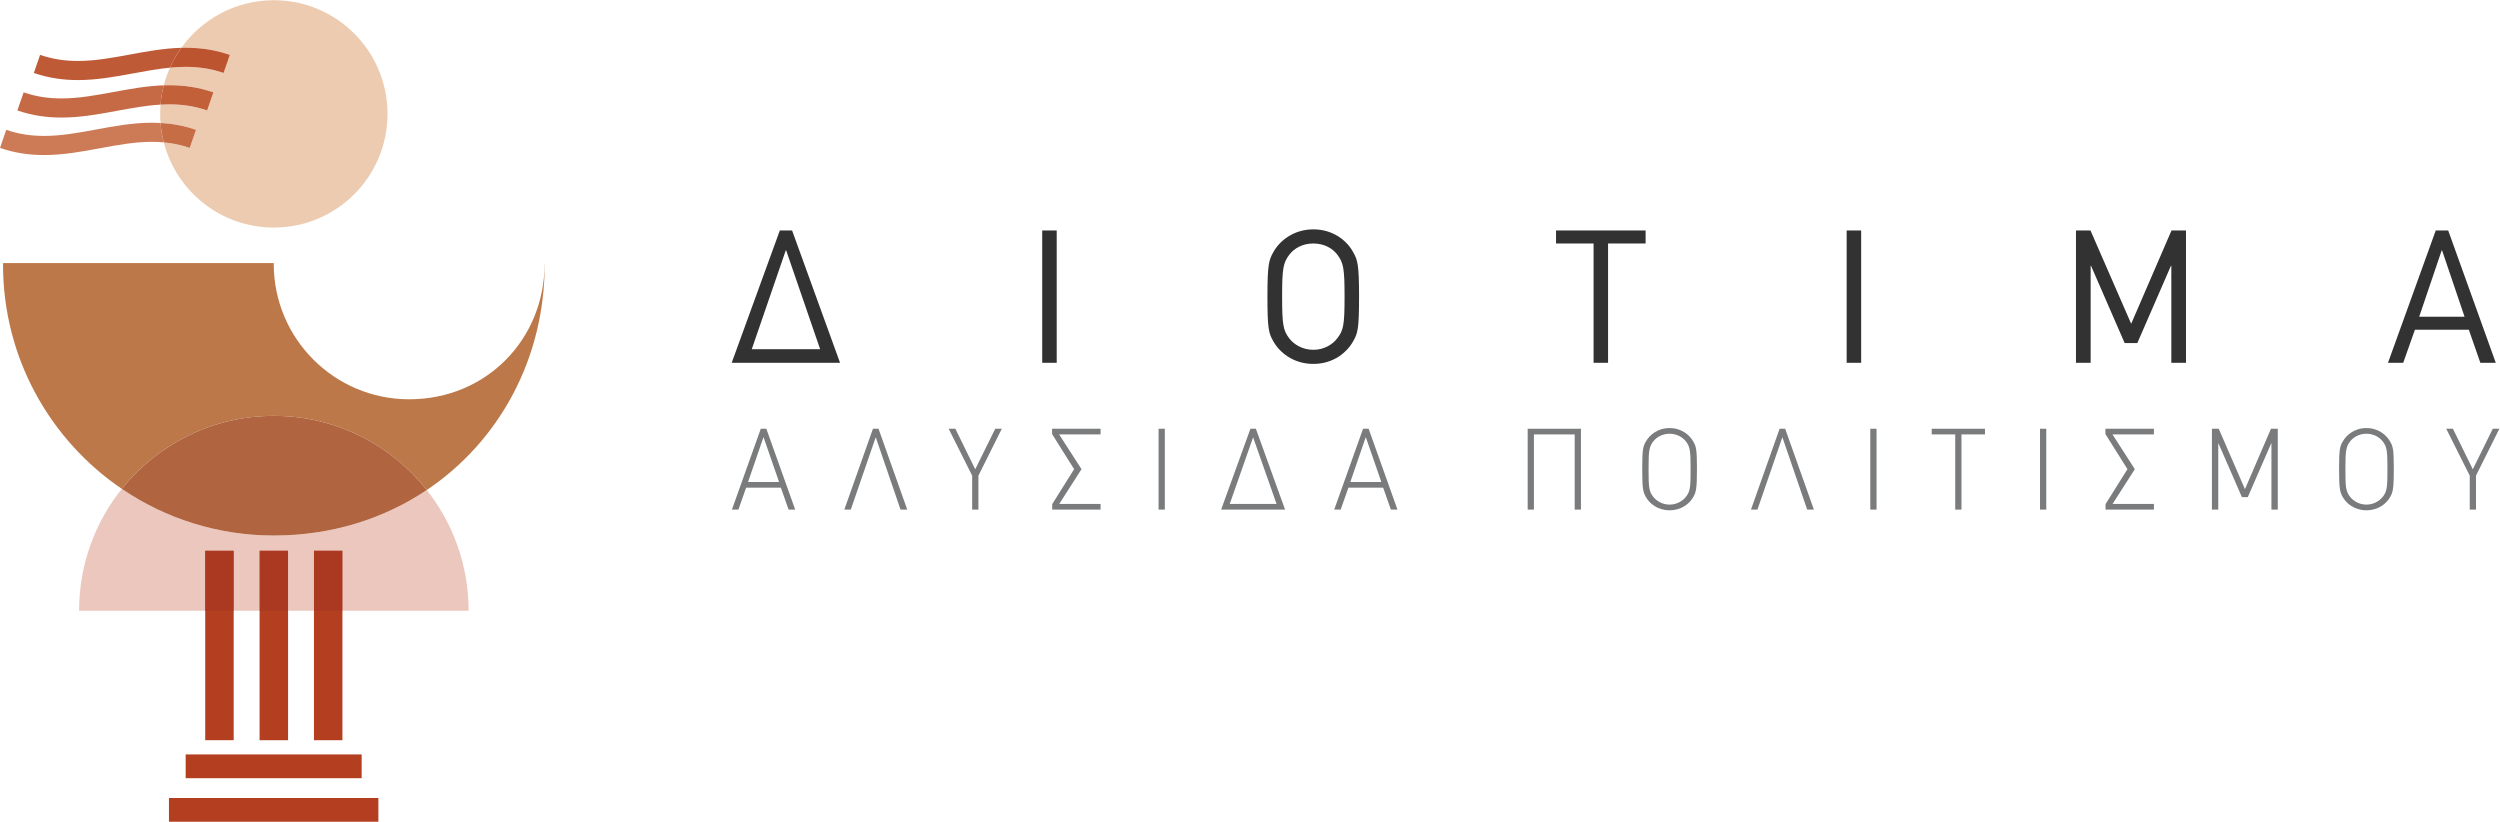 <?xml version="1.0" encoding="UTF-8" standalone="no"?>
<svg
   xmlns:dc="http://purl.org/dc/elements/1.1/"
   xmlns:cc="http://creativecommons.org/ns#"
   xmlns:rdf="http://www.w3.org/1999/02/22-rdf-syntax-ns#"
   xmlns:svg="http://www.w3.org/2000/svg"
   xmlns="http://www.w3.org/2000/svg"
   xmlns:sodipodi="http://sodipodi.sourceforge.net/DTD/sodipodi-0.dtd"
   xmlns:inkscape="http://www.inkscape.org/namespaces/inkscape"
   version="1.1"
   id="svg2"
   xml:space="preserve"
   width="659.96"
   height="216.933"
   viewBox="0 0 659.96 216.933"
   sodipodi:docname="Diotima.eps"><defs
     id="defs6" /><sodipodi:namedview
     pagecolor="#ffffff"
     bordercolor="#666666"
     borderopacity="1"
     objecttolerance="10"
     gridtolerance="10"
     guidetolerance="10"
     inkscape:pageopacity="0"
     inkscape:pageshadow="2"
     inkscape:window-width="640"
     inkscape:window-height="480"
     id="namedview4" /><g
     id="g10"
     inkscape:groupmode="layer"
     inkscape:label="ink_ext_XXXXXX"
     transform="matrix(1.333,0,0,-1.333,0,216.933)"><g
       id="g12"
       transform="scale(0.1)"><path
         d="m 1512.25,761.238 h -0.45 l -30.36,-88.386 h 61.4 z m 49.48,-143.039 -15.3,43.41 h -68.82 l -15.29,-43.41 h -12.82 l 57.13,160.133 h 11.02 l 57.12,-160.133 h -13.04"
         style="fill:#797b7c;fill-opacity:1;fill-rule:nonzero;stroke:none"
         id="path14" /><path
         d="m 1783.41,618.199 -49.02,143.039 h -0.23 l -49.25,-143.039 h -12.82 l 56.67,160.133 h 11.03 l 56.89,-160.133 h -13.27"
         style="fill:#797b7c;fill-opacity:1;fill-rule:nonzero;stroke:none"
         id="path16" /><path
         d="m 1937.63,685.445 v -67.246 h -12.37 v 67.246 l -46.55,92.887 h 13.27 l 39.35,-80.289 39.59,80.289 h 13.04 l -46.33,-92.887"
         style="fill:#797b7c;fill-opacity:1;fill-rule:nonzero;stroke:none"
         id="path18" /><path
         d="m 2083.76,618.199 v 10.805 l 43.4,69.266 -43.63,69.492 v 10.57 h 96.03 v -11.238 h -82.09 l 44.31,-68.824 -44.08,-68.817 h 81.86 v -11.254 h -95.8"
         style="fill:#797b7c;fill-opacity:1;fill-rule:nonzero;stroke:none"
         id="path20" /><path
         d="m 2294.42,618.199 v 160.133 h 12.37 V 618.199 h -12.37"
         style="fill:#797b7c;fill-opacity:1;fill-rule:nonzero;stroke:none"
         id="path22" /><path
         d="m 2481.73,761.02 h -0.23 l -46.1,-131.567 h 92.66 z m -63.43,-142.821 58.03,160.133 h 10.8 l 57.79,-160.133 H 2418.3"
         style="fill:#797b7c;fill-opacity:1;fill-rule:nonzero;stroke:none"
         id="path24" /><path
         d="m 2704.98,761.238 h -0.44 l -30.37,-88.386 h 61.4 z m 49.48,-143.039 -15.29,43.41 h -68.82 l -15.29,-43.41 h -12.82 l 57.12,160.133 h 11.02 l 57.13,-160.133 h -13.05"
         style="fill:#797b7c;fill-opacity:1;fill-rule:nonzero;stroke:none"
         id="path26" /><path
         d="m 3118.47,618.199 v 148.895 h -80.74 V 618.199 h -12.37 v 160.133 h 105.48 V 618.199 h -12.37"
         style="fill:#797b7c;fill-opacity:1;fill-rule:nonzero;stroke:none"
         id="path28" /><path
         d="m 3348.02,698.27 c 0,35.535 -0.9,44.082 -9.22,54.871 -6.3,8.324 -17.99,15.297 -32.39,15.297 -14.39,0 -26.08,-6.973 -32.38,-15.297 -8.32,-10.789 -9.23,-19.336 -9.23,-54.871 0,-35.313 0.68,-43.633 9,-54.422 6.3,-8.321 18.22,-15.75 32.61,-15.75 14.4,0 26.31,7.429 32.61,15.75 8.32,10.789 9,19.109 9,54.422 z m 12.59,0 c 0,-38.68 -1.8,-45.207 -6.97,-54.649 -7.2,-13.273 -23.39,-26.762 -47.23,-26.762 -23.84,0 -40.03,13.489 -47.23,26.762 -5.17,9.442 -6.97,15.969 -6.97,54.649 0,38.906 1.57,44.753 6.97,54.203 7.2,13.265 23.39,27.207 47.23,27.207 23.84,0 40.03,-13.942 47.23,-27.207 5.4,-9.45 6.97,-15.297 6.97,-54.203"
         style="fill:#797b7c;fill-opacity:1;fill-rule:nonzero;stroke:none"
         id="path30" /><path
         d="m 3578.92,618.199 -49.03,143.039 h -0.23 l -49.25,-143.039 h -12.82 l 56.68,160.133 h 11.01 l 56.91,-160.133 h -13.27"
         style="fill:#797b7c;fill-opacity:1;fill-rule:nonzero;stroke:none"
         id="path32" /><path
         d="m 3703.9,618.199 v 160.133 h 12.37 V 618.199 h -12.37"
         style="fill:#797b7c;fill-opacity:1;fill-rule:nonzero;stroke:none"
         id="path34" /><path
         d="M 3884.45,767.094 V 618.199 h -12.37 v 148.895 h -46.56 v 11.238 H 3931 v -11.238 h -46.55"
         style="fill:#797b7c;fill-opacity:1;fill-rule:nonzero;stroke:none"
         id="path36" /><path
         d="m 4040.02,618.199 v 160.133 h 12.37 V 618.199 h -12.37"
         style="fill:#797b7c;fill-opacity:1;fill-rule:nonzero;stroke:none"
         id="path38" /><path
         d="m 4169.74,618.199 v 10.805 l 43.41,69.266 -43.62,69.492 v 10.57 h 96.03 v -11.238 h -82.09 l 44.3,-68.824 -44.08,-68.817 h 81.87 v -11.254 h -95.82"
         style="fill:#797b7c;fill-opacity:1;fill-rule:nonzero;stroke:none"
         id="path40" /><path
         d="M 4498.27,618.199 V 749.32 h -0.45 l -46.33,-106.375 h -11.7 l -46.33,106.375 h -0.45 V 618.199 h -12.59 v 160.133 h 13.5 l 51.94,-119.648 51.5,119.648 h 13.5 V 618.199 h -12.59"
         style="fill:#797b7c;fill-opacity:1;fill-rule:nonzero;stroke:none"
         id="path42" /><path
         d="m 4728.03,698.27 c 0,35.535 -0.9,44.082 -9.22,54.871 -6.3,8.324 -17.99,15.297 -32.39,15.297 -14.39,0 -26.08,-6.973 -32.38,-15.297 -8.32,-10.789 -9.23,-19.336 -9.23,-54.871 0,-35.313 0.68,-43.633 9,-54.422 6.3,-8.321 18.22,-15.75 32.61,-15.75 14.4,0 26.31,7.429 32.61,15.75 8.32,10.789 9,19.109 9,54.422 z m 12.6,0 c 0,-38.68 -1.8,-45.207 -6.98,-54.649 -7.19,-13.273 -23.39,-26.762 -47.23,-26.762 -23.83,0 -40.02,13.489 -47.23,26.762 -5.16,9.442 -6.97,15.969 -6.97,54.649 0,38.906 1.58,44.753 6.97,54.203 7.21,13.265 23.4,27.207 47.23,27.207 23.84,0 40.04,-13.942 47.23,-27.207 5.4,-9.45 6.98,-15.297 6.98,-54.203"
         style="fill:#797b7c;fill-opacity:1;fill-rule:nonzero;stroke:none"
         id="path44" /><path
         d="m 4903.39,685.445 v -67.246 h -12.37 v 67.246 l -46.56,92.887 h 13.27 l 39.36,-80.289 39.58,80.289 h 13.05 l -46.33,-92.887"
         style="fill:#797b7c;fill-opacity:1;fill-rule:nonzero;stroke:none"
         id="path46" /><path
         d="m 1556.86,1131.61 h -0.74 l -67.35,-195.805 h 135.44 z m -107.84,-222.676 95.33,262.056 h 24.29 l 94.96,-262.056 h -214.58"
         style="fill:#333232;fill-opacity:1;fill-rule:nonzero;stroke:none"
         id="path48" /><path
         d="m 2063.97,908.934 v 262.056 h 28.7 V 908.934 h -28.7"
         style="fill:#333232;fill-opacity:1;fill-rule:nonzero;stroke:none"
         id="path50" /><path
         d="m 2662.74,1039.96 c 0,56.32 -2.21,66.99 -14.36,83.18 -9.19,12.15 -25.76,22.08 -47.47,22.08 -21.72,0 -38.28,-9.93 -47.48,-22.08 -12.15,-16.19 -14.36,-26.86 -14.36,-83.18 0,-56.312 2.21,-66.612 13.99,-82.444 9.2,-12.145 26.13,-22.825 47.85,-22.825 21.71,0 38.28,10.68 47.47,22.825 12.15,15.832 14.36,25.761 14.36,82.444 z m 28.71,0 c 0,-63.675 -2.58,-72.503 -11.41,-87.964 -12.15,-22.082 -39.02,-45.269 -79.13,-45.269 -40.12,0 -67.36,23.187 -79.5,45.269 -8.84,15.461 -11.42,24.289 -11.42,87.964 0,63.67 2.95,72.51 11.42,87.6 11.77,22.08 39.74,45.64 79.5,45.64 39.75,0 67.35,-23.19 79.13,-45.64 8.47,-15.09 11.41,-23.93 11.41,-87.6"
         style="fill:#333232;fill-opacity:1;fill-rule:nonzero;stroke:none"
         id="path52" /><path
         d="M 3184.57,1145.22 V 908.934 h -28.7 v 236.286 h -74.35 v 25.77 h 177.4 v -25.77 h -74.35"
         style="fill:#333232;fill-opacity:1;fill-rule:nonzero;stroke:none"
         id="path54" /><path
         d="m 3657.08,908.934 v 262.056 h 28.72 V 908.934 h -28.72"
         style="fill:#333232;fill-opacity:1;fill-rule:nonzero;stroke:none"
         id="path56" /><path
         d="m 4300.03,908.934 v 192.116 h -0.74 l -66.61,-153.101 h -25.03 l -66.62,153.101 h -0.74 V 908.934 h -29.08 v 262.056 h 28.72 l 80.59,-184.767 79.88,184.767 h 28.7 V 908.934 h -29.07"
         style="fill:#333232;fill-opacity:1;fill-rule:nonzero;stroke:none"
         id="path58" /><path
         d="m 4836.2,1131.61 h -0.73 l -44.54,-131.4 h 89.8 z m 75.82,-222.676 -22.82,65.515 h -106.74 l -23.18,-65.515 h -30.18 l 94.58,262.056 h 24.67 l 94.22,-262.056 h -30.55"
         style="fill:#333232;fill-opacity:1;fill-rule:nonzero;stroke:none"
         id="path60" /><path
         d="m 406.391,161.52 h 56.406 V 536.911 H 406.391 Z"
         style="fill:#b43f20;fill-opacity:1;fill-rule:nonzero;stroke:none"
         id="path62" /><path
         d="m 514.07,161.52 h 56.406 V 536.911 H 514.07 Z"
         style="fill:#b43f20;fill-opacity:1;fill-rule:nonzero;stroke:none"
         id="path64" /><path
         d="m 621.754,161.52 h 56.402 V 536.911 H 621.754 Z"
         style="fill:#b43f20;fill-opacity:1;fill-rule:nonzero;stroke:none"
         id="path66" /><path
         d="m 542.32,1176.72 c -104.855,0 -192.972,71.69 -218,168.74 17,-1.56 34.059,-4.98 51.493,-11 l 12.39,35.8 c -23.949,8.29 -47.445,12.36 -70.297,13.65 -0.468,5.91 -0.707,11.89 -0.707,17.93 0,6.19 0.25,12.32 0.742,18.39 5.75,0.33 11.489,0.5 17.219,0.5 0.063,0 0.117,0 0.18,0 24.82,0 49.449,-3.25 74.879,-12.03 l 12.386,35.8 c -29.875,10.34 -59.042,14.12 -87.14,14.12 -0.043,0 -0.082,0 -0.125,0 -3.672,0 -7.328,-0.07 -10.965,-0.19 3.125,12.08 7.234,23.77 12.227,34.97 10.429,0.99 20.804,1.58 31.148,1.58 0.063,0 0.121,0 0.184,0 24.82,-0.02 49.449,-3.25 74.879,-12.04 l 12.386,35.79 c -29.883,10.36 -59.051,14.13 -87.156,14.13 -0.035,0 -0.07,0 -0.109,0 -2.942,0 -5.871,-0.04 -8.786,-0.12 40.84,57.04 107.668,94.22 183.172,94.22 124.332,0 225.121,-100.79 225.121,-225.12 0,-124.33 -100.789,-225.12 -225.121,-225.12"
         style="fill:#eccbb0;fill-opacity:1;fill-rule:nonzero;stroke:none"
         id="path68" /><path
         d="M 927.984,417.879 H 678.156 V 536.91 H 621.754 V 417.879 H 570.477 V 536.91 H 514.07 V 417.879 H 462.797 V 536.91 H 406.391 V 417.879 H 156.656 l -0.004,0.269 c 0,91.231 31.684,175.071 84.629,241.098 85.828,-58.305 189.461,-92.394 301.039,-92.394 114.481,0 217.985,33.207 302.836,90.14 51.879,-65.683 82.836,-148.64 82.836,-238.844 l -0.008,-0.269"
         style="fill:#ebc7be;fill-opacity:1;fill-rule:nonzero;stroke:none"
         id="path70" /><path
         d="m 406.391,417.879 h 56.406 V 536.91 H 406.391 Z"
         style="fill:#ab3922;fill-opacity:1;fill-rule:nonzero;stroke:none"
         id="path72" /><path
         d="m 514.07,417.879 h 56.406 V 536.91 H 514.07 Z"
         style="fill:#ab3922;fill-opacity:1;fill-rule:nonzero;stroke:none"
         id="path74" /><path
         d="m 621.754,417.879 h 56.402 V 536.91 H 621.754 Z"
         style="fill:#ab3922;fill-opacity:1;fill-rule:nonzero;stroke:none"
         id="path76" /><path
         d="m 87.113,1320.35 c -28.09,0 -57.246,3.76 -87.113,14.11 l 12.383,35.8 c 25.418,-8.78 50.035,-12.02 74.844,-12.03 0.059,0 0.113,0 0.172,0 33.809,0 67.946,6.21 103.239,12.76 35.34,6.51 71.84,13.37 110.301,13.39 0.042,0 0.082,0 0.125,0 5.574,0 11.187,-0.15 16.843,-0.47 1.035,-13.17 3.207,-26.02 6.414,-38.45 -7.797,0.71 -15.582,1.03 -23.382,1.04 -0.059,0 -0.114,0 -0.172,0 -33.809,0 -67.95,-6.21 -103.239,-12.76 -35.339,-6.52 -71.839,-13.37 -110.3,-13.39 -0.039,0 -0.074,0 -0.113,0"
         style="fill:#cd7b56;fill-opacity:1;fill-rule:nonzero;stroke:none"
         id="path78" /><path
         d="m 375.813,1334.46 c -17.434,6.02 -34.493,9.44 -51.493,11 -3.207,12.43 -5.379,25.28 -6.414,38.45 22.852,-1.29 46.348,-5.36 70.297,-13.65 l -12.39,-35.8"
         style="fill:#c76d46;fill-opacity:1;fill-rule:nonzero;stroke:none"
         id="path80" /><path
         d="m 121.52,1394.59 c -28.09,0 -57.251,3.77 -87.118,14.11 l 12.383,35.8 c 25.418,-8.78 50.035,-12.02 74.844,-12.03 0.062,0 0.121,0 0.184,0 33.804,0 67.941,6.21 103.226,12.76 31.965,5.89 64.879,12.06 99.336,13.2 -3.199,-12.35 -5.375,-25.12 -6.434,-38.2 -28.187,-1.61 -56.703,-6.81 -86.011,-12.25 -35.34,-6.52 -71.836,-13.37 -110.301,-13.39 -0.035,0 -0.07,0 -0.109,0"
         style="fill:#c66a45;fill-opacity:1;fill-rule:nonzero;stroke:none"
         id="path82" /><path
         d="m 410.219,1408.7 c -25.43,8.78 -50.059,12.03 -74.879,12.03 -0.063,0 -0.117,0 -0.18,0 -5.73,0 -11.469,-0.17 -17.219,-0.5 1.059,13.08 3.235,25.85 6.434,38.2 3.637,0.12 7.293,0.19 10.965,0.19 0.043,0 0.082,0 0.125,0 28.098,0 57.265,-3.78 87.14,-14.12 l -12.386,-35.8"
         style="fill:#c2603a;fill-opacity:1;fill-rule:nonzero;stroke:none"
         id="path84" /><path
         d="m 154.098,1468.82 c -28.086,0 -57.239,3.78 -87.102,14.11 l 12.383,35.81 c 25.418,-8.78 50.035,-12.02 74.844,-12.03 0.062,0 0.121,0 0.183,0 33.801,0 67.942,6.21 103.227,12.76 32.64,6.01 66.265,12.32 101.515,13.27 -8.777,-12.26 -16.343,-25.42 -22.546,-39.34 -23.653,-2.26 -47.59,-6.64 -72.079,-11.18 -35.339,-6.52 -71.839,-13.37 -110.3,-13.4 -0.043,0 -0.082,0 -0.125,0"
         style="fill:#bf5a36;fill-opacity:1;fill-rule:nonzero;stroke:none"
         id="path86" /><path
         d="m 442.813,1482.94 c -25.43,8.79 -50.059,12.02 -74.879,12.04 -0.063,0 -0.121,0 -0.184,0 -10.344,0 -20.719,-0.59 -31.148,-1.58 6.203,13.92 13.769,27.08 22.546,39.34 2.915,0.08 5.844,0.12 8.786,0.12 0.039,0 0.074,0 0.109,0 28.105,0 57.273,-3.77 87.156,-14.13 l -12.386,-35.79"
         style="fill:#bd5430;fill-opacity:1;fill-rule:nonzero;stroke:none"
         id="path88" /><path
         d="M 367.703,86.269 V 133.371 H 716.227 V 86.269 H 367.703"
         style="fill:#b43f20;fill-opacity:1;fill-rule:nonzero;stroke:none"
         id="path90" /><path
         d="M 334.598,0 V 47.109 H 749.332 V 0 H 334.598"
         style="fill:#b43f20;fill-opacity:1;fill-rule:nonzero;stroke:none"
         id="path92" /><path
         d="M 845.156,656.992 C 774.527,746.422 665.125,803.82 542.32,803.82 420.547,803.82 311.965,747.395 241.281,659.246 99.277,755.73 6.004,918.555 6.004,1103.18 c 0,1.11 0.156,2.19 0.188,3.3 H 542.199 l -0.094,-1.65 c 0,-148.107 120.067,-268.174 268.172,-268.174 153.953,0 268.173,120.067 268.173,268.174 l -0.09,1.65 h 0.09 c 0.03,-1.11 0.19,-2.19 0.19,-3.3 0,-186.071 -90.132,-350 -233.484,-446.188"
         style="fill:#bc7848;fill-opacity:1;fill-rule:nonzero;stroke:none"
         id="path94" /><path
         d="m 542.32,566.852 c -111.578,0 -215.211,34.089 -301.039,92.394 70.684,88.149 179.266,144.574 301.039,144.574 122.805,0 232.207,-57.398 302.836,-146.828 -84.851,-56.933 -188.355,-90.14 -302.836,-90.14"
         style="fill:#b06440;fill-opacity:1;fill-rule:nonzero;stroke:none"
         id="path96" /></g></g></svg>
